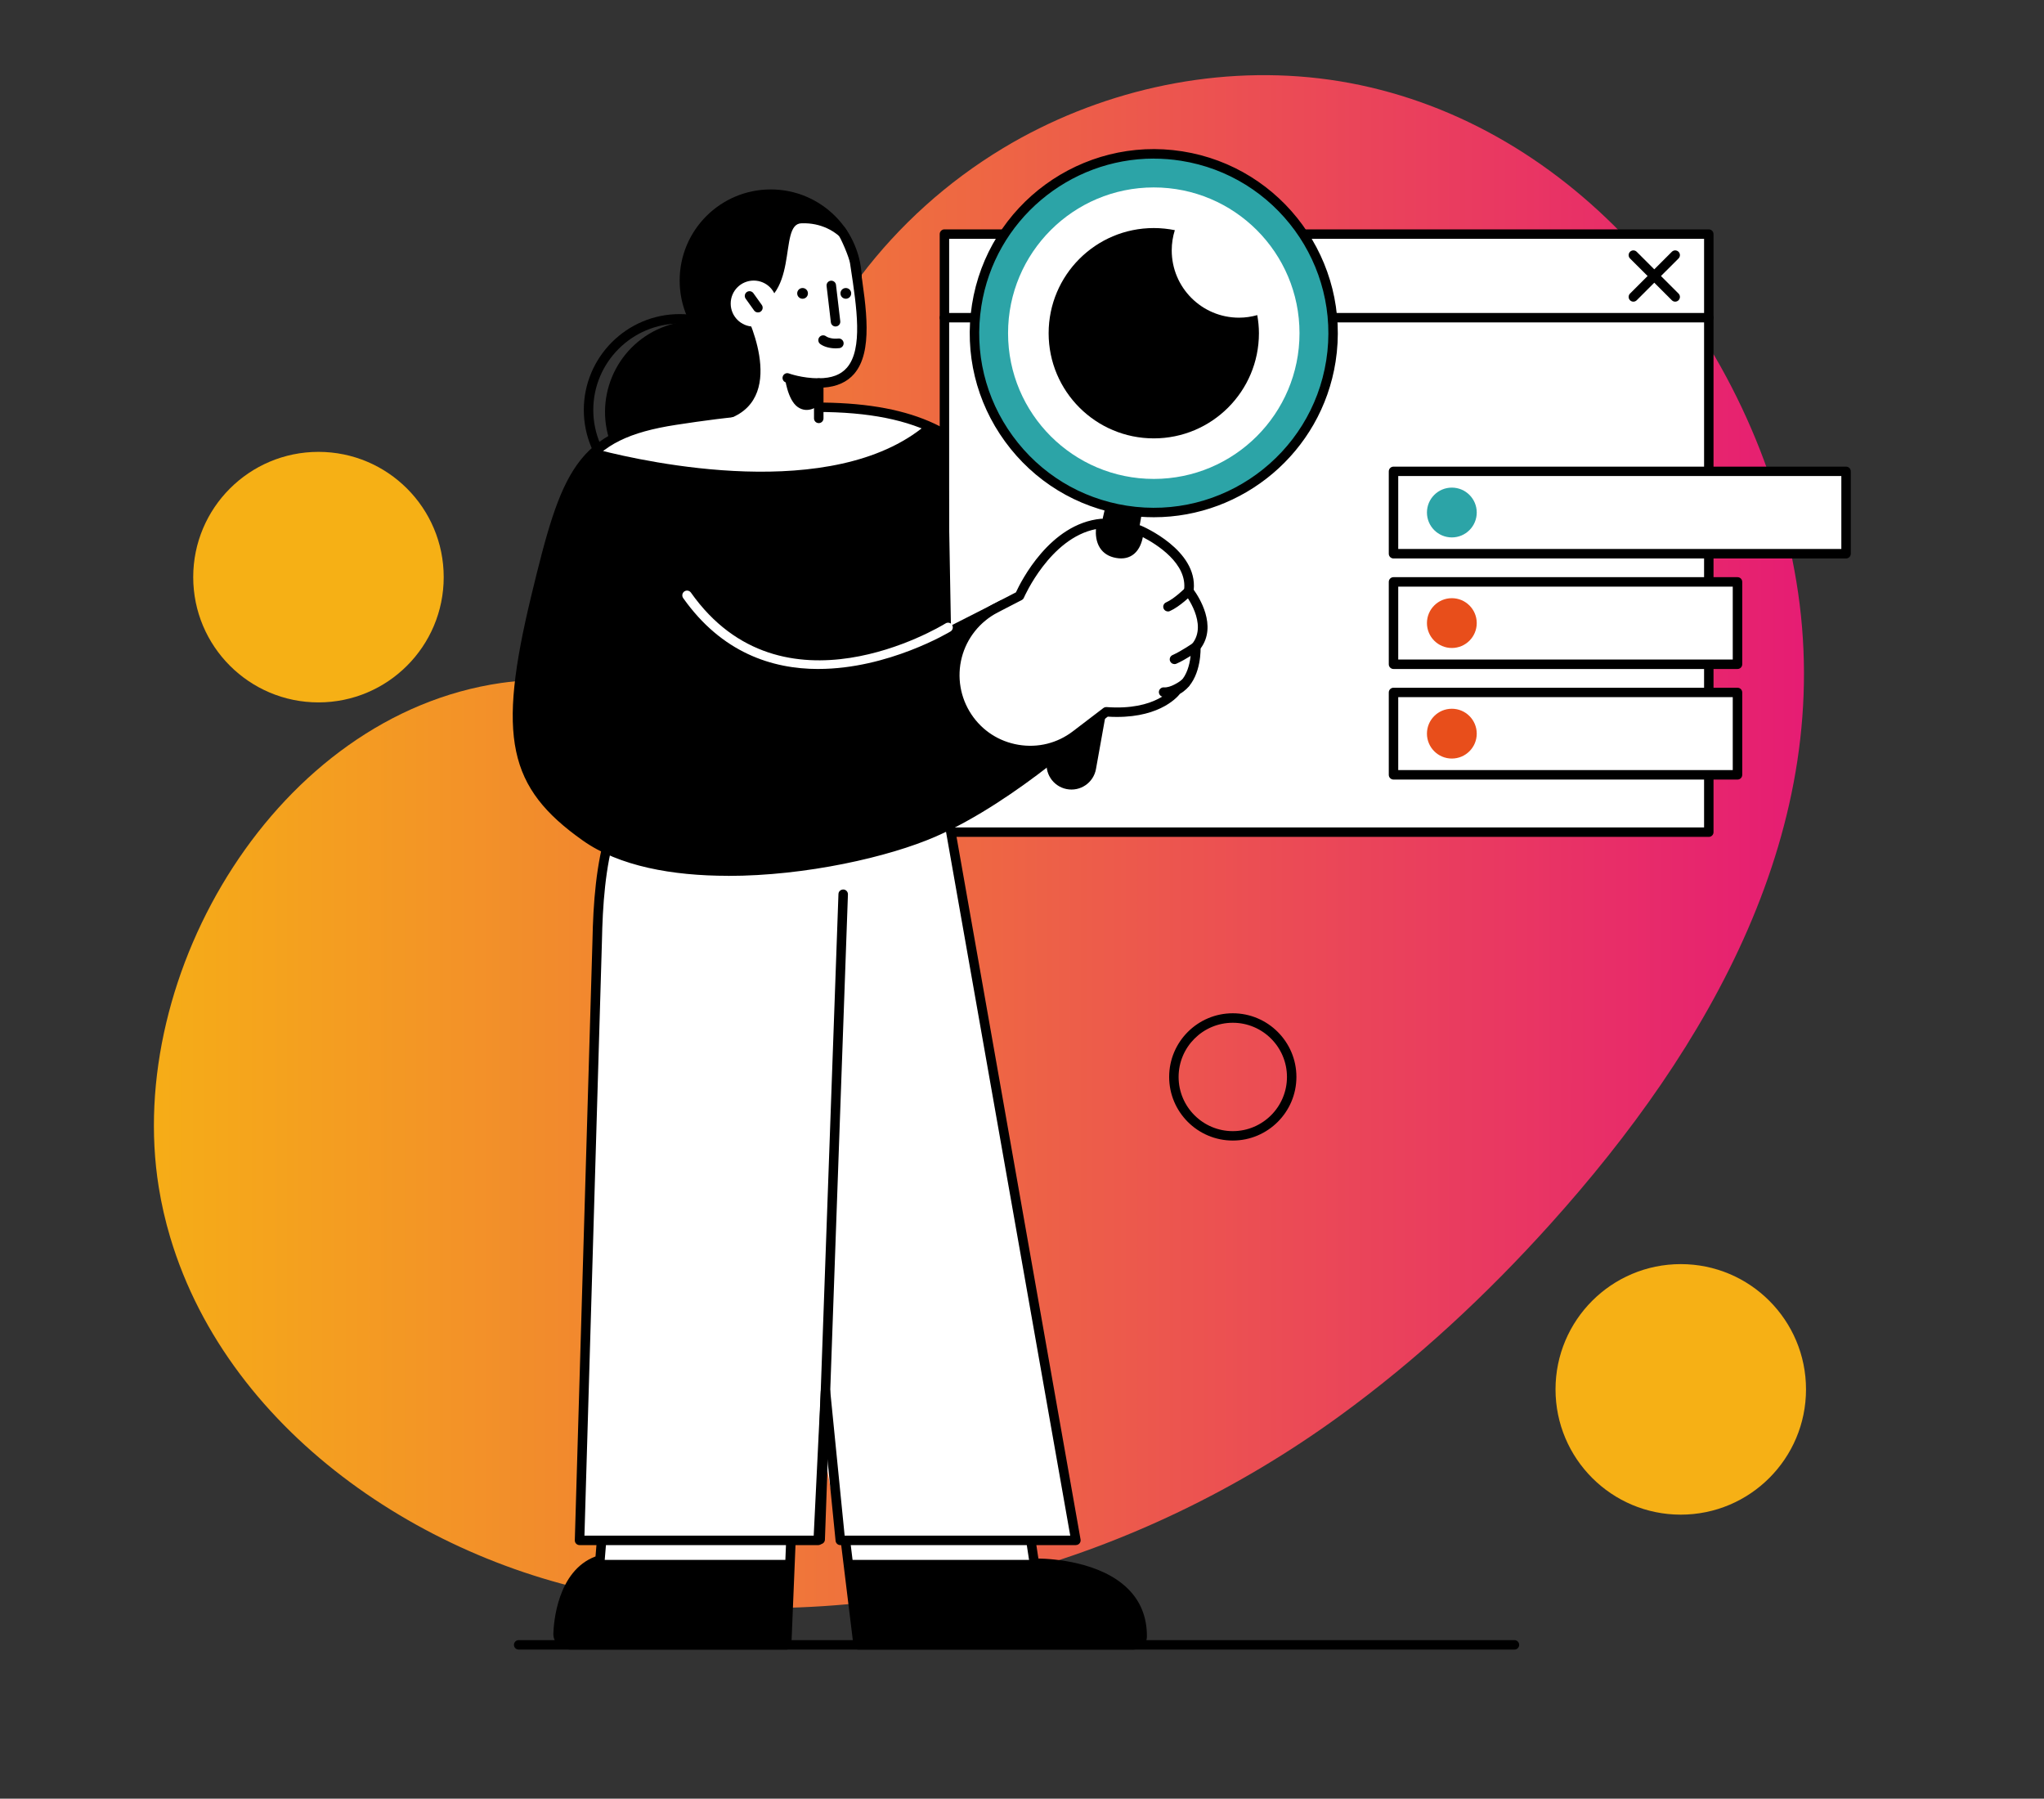 <?xml version="1.0" encoding="UTF-8"?>
<svg xmlns="http://www.w3.org/2000/svg" xmlns:xlink="http://www.w3.org/1999/xlink" id="Layer_1" data-name="Layer 1" viewBox="0 0 541 476">
  <rect x="0" y="0" width="541" height="476" fill="#333333" stroke="none"/>
  <defs>
    <style>
      .cls-1 {
        fill: #e84e1b;
      }

      .cls-1, .cls-2, .cls-3, .cls-4, .cls-5, .cls-6 {
        stroke-width: 0px;
      }

      .cls-2 {
        fill: url(#New_Gradient_Swatch_5);
      }

      .cls-3 {
        fill: #2ca4a7;
      }

      .cls-4 {
        fill: #000;
      }

      .cls-5 {
        fill: #f6b015;
      }

      .cls-6 {
        fill: #fff;
      }
    </style>
    <linearGradient id="New_Gradient_Swatch_5" data-name="New Gradient Swatch 5" x1="30.74" y1="222.73" x2="476.54" y2="222.73" gradientUnits="userSpaceOnUse">
      <stop offset="0" stop-color="#f6b015"></stop>
      <stop offset=".51" stop-color="#ee6743"></stop>
      <stop offset="1" stop-color="#e61d73"></stop>
    </linearGradient>
  </defs>
  <path class="cls-2" d="M434.58,67.54c-19.6-22.22-45.06-38.8-74.61-45.03-28.66-6.04-58.95-1.41-84.93,11.47-3.28,1.62-6.49,3.38-9.62,5.27-29.4,17.74-51.01,46.06-59.99,79.49-4.52,16.84-.78,36.63-14.11,50.03-15.51,15.6-39.13,9.15-58.69,11.97-59.27,8.56-99.74,76.94-90.61,133.46.72,4.48,1.74,8.92,3.04,13.27,15.76,52.75,70.11,88.14,123.3,95.71,66.25,9.43,132.76-9.64,186.2-48.46,20.34-14.78,38.91-32.03,55.87-50.89,41.68-46.35,75.83-104.79,65.02-169.98-5.21-31.42-19.58-62.19-40.86-86.31Z"></path>
  <circle class="cls-4" cx="204" cy="74.24" r="24.11"></circle>
  <circle class="cls-4" cx="184.25" cy="109.01" r="24.11" transform="translate(-27.69 78.81) rotate(-22.5)"></circle>
  <path class="cls-4" d="M179.89,133.86c-13.99,0-25.37-11.38-25.37-25.37s11.38-25.37,25.37-25.37,25.37,11.38,25.37,25.37-11.38,25.37-25.37,25.37ZM179.89,85.63c-12.61,0-22.86,10.26-22.86,22.86s10.26,22.86,22.86,22.86,22.86-10.26,22.86-22.86-10.26-22.86-22.86-22.86Z"></path>
  <g>
    <rect class="cls-6" x="249.97" y="61.95" width="202.31" height="158.27"></rect>
    <path class="cls-4" d="M452.28,85.32h-202.31c-.69,0-1.25-.56-1.25-1.25s.56-1.25,1.25-1.25h202.31c.69,0,1.25.56,1.25,1.25s-.56,1.25-1.25,1.25Z"></path>
    <path class="cls-4" d="M452.28,221.47h-202.31c-.69,0-1.25-.56-1.25-1.25V61.95c0-.69.56-1.25,1.25-1.25h202.31c.69,0,1.25.56,1.25,1.25v158.27c0,.69-.56,1.25-1.25,1.25ZM251.22,218.97h199.81V63.21h-199.81v155.76Z"></path>
    <g>
      <path class="cls-4" d="M443.39,79.83c-.32,0-.64-.12-.89-.37l-11.07-11.06c-.49-.49-.49-1.28,0-1.77s1.28-.49,1.77,0l11.07,11.06c.49.49.49,1.28,0,1.77-.24.24-.57.37-.89.37Z"></path>
      <path class="cls-4" d="M432.32,79.83c-.32,0-.64-.12-.89-.37-.49-.49-.49-1.28,0-1.77l11.07-11.06c.49-.49,1.28-.49,1.77,0,.49.49.49,1.28,0,1.77l-11.07,11.06c-.24.24-.57.37-.89.37Z"></path>
    </g>
  </g>
  <g>
    <path class="cls-4" d="M282.28,208.81c3.63.74,7.15-1.66,7.8-5.3l12.22-68.13-9.57-1.94-15.57,67.42c-.83,3.62,1.48,7.21,5.11,7.95Z"></path>
    <circle class="cls-3" cx="305.38" cy="88.17" r="47.45" transform="translate(-6.49 149.58) rotate(-27.24)"></circle>
    <path class="cls-4" d="M305.41,136.88c-2.5,0-5.03-.19-7.58-.59-12.85-2.02-24.15-8.92-31.81-19.43-7.66-10.51-10.77-23.38-8.76-36.24,4.16-26.53,29.14-44.74,55.67-40.57,26.53,4.16,44.73,29.13,40.57,55.67-3.76,23.99-24.53,41.16-48.09,41.16ZM305.35,41.97c-22.35,0-42.05,16.29-45.61,39.05-1.91,12.19,1.04,24.4,8.31,34.37,7.27,9.97,17.99,16.52,30.18,18.43,25.16,3.95,48.86-13.31,52.8-38.48,3.95-25.17-13.32-48.86-38.48-52.8-2.41-.38-4.82-.56-7.19-.56Z"></path>
  </g>
  <rect class="cls-6" x="368.83" y="124.73" width="119.78" height="21.8"></rect>
  <path class="cls-4" d="M488.61,147.79h-119.78c-.69,0-1.25-.56-1.25-1.25v-21.8c0-.69.56-1.25,1.25-1.25h119.78c.69,0,1.25.56,1.25,1.25v21.8c0,.69-.56,1.25-1.25,1.25ZM370.08,145.28h117.28v-19.3h-117.28v19.3Z"></path>
  <path class="cls-3" d="M390.86,135.63c0,3.64-2.95,6.59-6.59,6.59s-6.59-2.95-6.59-6.59,2.95-6.59,6.59-6.59,6.59,2.95,6.59,6.59Z"></path>
  <rect class="cls-6" x="368.83" y="153.99" width="90.47" height="21.8"></rect>
  <path class="cls-4" d="M459.88,177.04h-91.05c-.69,0-1.25-.56-1.25-1.25v-21.8c0-.69.56-1.25,1.25-1.25h91.05c.69,0,1.25.56,1.25,1.25v21.8c0,.69-.56,1.25-1.25,1.25ZM370.08,174.54h88.54v-19.3h-88.54v19.3Z"></path>
  <path class="cls-1" d="M390.86,164.89c0,3.64-2.95,6.59-6.59,6.59s-6.59-2.95-6.59-6.59,2.95-6.59,6.59-6.59,6.59,2.95,6.59,6.59Z"></path>
  <rect class="cls-6" x="368.83" y="183.24" width="90.47" height="21.8"></rect>
  <path class="cls-4" d="M459.88,206.3h-91.05c-.69,0-1.25-.56-1.25-1.25v-21.8c0-.69.56-1.25,1.25-1.25h91.05c.69,0,1.25.56,1.25,1.25v21.8c0,.69-.56,1.25-1.25,1.25ZM370.08,203.79h88.54v-19.3h-88.54v19.3Z"></path>
  <path class="cls-1" d="M390.86,194.15c0,3.64-2.95,6.59-6.59,6.59s-6.59-2.95-6.59-6.59,2.95-6.59,6.59-6.59,6.59,2.95,6.59,6.59Z"></path>
  <g>
    <path class="cls-6" d="M223.17,402.84l3.96,32.44h72.59c1.58,0,2.58-.91,2.59-2.25.1-20.02-28.54-19.35-28.54-19.35l-2.12-13.95-48.47,3.11Z"></path>
    <path class="cls-4" d="M299.73,436.54h-72.6c-.63,0-1.17-.47-1.24-1.1l-3.96-32.44c-.04-.34.06-.69.28-.95.22-.27.54-.43.88-.45l48.47-3.11c.65-.04,1.22.42,1.32,1.06l1.96,12.89c3.82.07,16.43.87,23.64,7.95,3.4,3.33,5.1,7.59,5.08,12.66-.01,2.06-1.58,3.5-3.83,3.5ZM228.24,434.04h71.48c.5.02,1.33-.13,1.34-1.01.02-4.36-1.43-8.01-4.32-10.85-7.63-7.5-22.78-7.24-22.94-7.24-.55.02-1.17-.44-1.27-1.06l-1.95-12.82-46,2.95,3.67,30.03Z"></path>
  </g>
  <g>
    <path class="cls-6" d="M158.8,412.81l1.38-16.92h49.64l-1.62,39.4h-57.19c-1.85,0-3.35-1.3-3.3-2.88.16-5.28,2.04-16.82,11.09-19.6Z"></path>
    <path class="cls-4" d="M208.21,436.54h-57.19c-1.33,0-2.58-.51-3.45-1.4-.74-.77-1.14-1.75-1.11-2.77.08-2.8,1.01-16.67,11.16-20.48l1.32-16.1c.05-.65.6-1.15,1.25-1.15h49.64c.34,0,.67.14.9.38.24.25.36.58.35.92l-1.62,39.4c-.03.67-.58,1.2-1.25,1.2ZM161.34,397.14l-1.29,15.77c-.04.51-.39.94-.88,1.1-9.27,2.85-10.13,15.86-10.2,18.44-.01.43.21.75.4.95.4.41,1,.64,1.65.64h55.98l1.51-36.9h-47.18Z"></path>
  </g>
  <path class="cls-4" d="M147.72,432.41c-.05,1.58,1.45,2.88,3.3,2.88h57.19l.93-22.48h-50.34c-9.05,2.78-10.93,14.32-11.09,19.6Z"></path>
  <path class="cls-4" d="M227.13,435.29h72.59c1.58,0,2.58-.91,2.59-2.25.1-20.02-28.54-19.35-28.54-19.35l-.13-.88h-49.25l2.74,22.48Z"></path>
  <path class="cls-4" d="M400.85,436.54H137.28c-.69,0-1.25-.56-1.25-1.25s.56-1.25,1.25-1.25h263.56c.69,0,1.25.56,1.25,1.25s-.56,1.25-1.25,1.25Z"></path>
  <path class="cls-6" d="M177.75,201.32l71.03,2.51,35.98,203.8h-62.35l-4.81-25.81-1.05,25.81h-63.16l4.66-158.6c.32-16.28,2.09-41.96,19.7-47.71Z"></path>
  <path class="cls-4" d="M284.76,408.89h-62.35c-.64,0-1.18-.49-1.25-1.13l-2.26-22.65-1.1,22.59c-.03.67-.58,1.19-1.25,1.19h-63.16c-.34,0-.66-.14-.9-.38-.24-.24-.36-.57-.35-.91l4.67-158.6c.38-19.74,3.07-43.15,20.56-48.87.14-.05.29-.06.43-.06l71.03,2.51c.59.02,1.09.45,1.19,1.03l35.98,203.8c.07.36-.04.74-.27,1.02s-.59.45-.96.45ZM223.55,406.39h59.72l-35.54-201.33-69.79-2.47c-15.81,5.35-18.26,27.63-18.62,46.48l-4.63,157.32h60.68l1.87-38.26c.03-.66.56-1.17,1.22-1.19.72,0,1.21.48,1.28,1.13l3.82,38.33Z"></path>
  <path class="cls-4" d="M217.08,408.65c-.74-.02-1.28-.61-1.25-1.3l6.09-170.75c.02-.69.56-1.2,1.3-1.21.69.02,1.23.61,1.21,1.3l-6.09,170.75c-.02.68-.58,1.21-1.25,1.21Z"></path>
  <path class="cls-4" d="M250.47,167.57l-.96-52.94c-15.87-8.86-39.96-8.19-70.77-3.44-25.27,3.9-28.93,13.64-36.93,46.79-8.73,36.2-6.51,49.55,13.21,63.47,22.51,15.89,71.6,7.71,92.1-1.22,21.76-9.48,43.83-30.46,43.83-30.46l-25.63-29.75-14.86,7.55Z"></path>
  <path class="cls-6" d="M158.68,119.12c12.55,3.22,61.65,14.03,86.33-6.62-15.78-6.55-38.23-5.63-66.27-1.31-8.88,1.37-15.38,3.93-20.06,7.93Z"></path>
  <path class="cls-4" d="M192.68,231.77c-14.71,0-28.79-2.54-38.37-9.3-19.91-14.05-22.73-27.37-13.7-64.78,7.97-33.04,11.74-43.69,37.95-47.73,35.78-5.52,57.19-4.44,71.57,3.59.39.22.63.63.64,1.07l.92,50.94,13.08-6.64c.52-.26,1.14-.14,1.52.3l25.63,29.75c.43.51.4,1.27-.09,1.73-.22.21-22.48,21.23-44.19,30.69-12.31,5.37-34.25,10.4-54.95,10.4ZM216.14,109.01c-10.26,0-22.48,1.15-37.2,3.42-24.71,3.81-28.06,13.35-35.9,45.84-8.81,36.52-6.31,48.72,12.71,62.15,22,15.53,70.86,7.38,90.88-1.35,18.9-8.24,38.29-25.47,42.59-29.4l-24.2-28.09-13.98,7.11c-.38.2-.84.18-1.21-.04-.37-.22-.6-.62-.61-1.05l-.94-52.21c-7.97-4.27-18.25-6.37-32.13-6.37Z"></path>
  <path class="cls-4" d="M326.29,301.83c-9.29,0-16.84-7.55-16.84-16.84s7.56-16.84,16.84-16.84,16.84,7.55,16.84,16.84-7.56,16.84-16.84,16.84ZM326.29,270.66c-7.91,0-14.34,6.43-14.34,14.34s6.43,14.34,14.34,14.34,14.34-6.43,14.34-14.34-6.43-14.34-14.34-14.34Z"></path>
  <path class="cls-6" d="M193.18,110.72c15.73-6.02,3.73-28.77,3.73-28.77,15.62-1.86,8.65-22.86,15.29-22.86.06,0,.13,0,.21,0,4.54-.12,8.96,1.84,11.64,5.5,1.07,1.46,1.89,3.1,2.16,4.88,2.33,15.38,5.21,31.89-9.52,31.89v9.37h-23.52Z"></path>
  <path class="cls-4" d="M216.7,111.97c-.69,0-1.25-.56-1.25-1.25v-9.37c0-.69.56-1.25,1.25-1.25,3.4,0,5.85-.92,7.48-2.82,4.25-4.94,2.58-15.9.97-26.5l-.17-1.13c-.23-1.53-2.32-6.5-3.28-7.81-.41-.56-.29-1.34.27-1.75.55-.41,1.34-.29,1.75.27,1.21,1.65,3.44,6.98,3.74,8.92l.17,1.13c1.7,11.16,3.45,22.69-1.54,28.51-1.89,2.2-4.62,3.42-8.13,3.65v8.15c0,.69-.56,1.25-1.25,1.25Z"></path>
  <path class="cls-4" d="M216.7,102.61c-4.89,0-8.62-1.38-8.77-1.43-.65-.24-.97-.96-.73-1.61.24-.65.96-.98,1.61-.74.03.01,3.48,1.28,7.9,1.28.69,0,1.25.56,1.25,1.25s-.56,1.25-1.25,1.25Z"></path>
  <path class="cls-4" d="M216.7,107.27s-2.76,2.4-5.55.45c-2.79-1.95-3.44-8.05-3.44-8.05l9,1.68v5.92Z"></path>
  <g>
    <path class="cls-4" d="M221.15,86.4c-.63,0-1.17-.47-1.24-1.11l-1.13-9.61c-.08-.69.41-1.31,1.1-1.39.69-.07,1.31.41,1.39,1.1l1.13,9.61c.08.69-.41,1.31-1.1,1.39-.05,0-.1,0-.15,0Z"></path>
    <path class="cls-4" d="M211,77.64c0,.78.63,1.42,1.42,1.42s1.42-.63,1.42-1.42-.63-1.42-1.42-1.42-1.42.63-1.42,1.42Z"></path>
    <path class="cls-4" d="M222.45,77.64c0,.78.63,1.42,1.42,1.42s1.42-.63,1.42-1.42-.63-1.42-1.42-1.42-1.42.63-1.42,1.42Z"></path>
    <g>
      <path class="cls-6" d="M193.4,80.34c0,3.36,2.73,6.09,6.09,6.09s6.09-2.72,6.09-6.09-2.72-6.09-6.09-6.09-6.09,2.72-6.09,6.09Z"></path>
      <path class="cls-4" d="M200.61,82.68c-.39,0-.78-.18-1.02-.52l-2.23-3.12c-.4-.56-.27-1.35.29-1.75.56-.4,1.34-.27,1.75.29l2.23,3.12c.4.56.27,1.35-.29,1.75-.22.16-.47.23-.73.23Z"></path>
    </g>
  </g>
  <path class="cls-6" d="M216.62,177.04c-12.31,0-25.6-4.34-35.8-18.77-.4-.57-.26-1.35.3-1.75.57-.4,1.35-.26,1.75.3,24.12,34.14,65.66,9.23,67.41,8.15.59-.36,1.36-.18,1.72.41.36.59.18,1.36-.41,1.72-.27.17-16.51,9.93-34.97,9.93Z"></path>
  <circle class="cls-5" cx="444.86" cy="367.68" r="33.15"></circle>
  <circle class="cls-5" cx="84.29" cy="152.73" r="33.15"></circle>
  <path class="cls-6" d="M263.5,160.96l6.35-3.28s7.63-17.83,21.71-19.14c0,0-1.79,6.82,4.06,7.87,5.85,1.04,5.82-6.17,5.82-6.17,0,0,14.67,6.17,13.2,16.19,0,0,6.87,8.64,1.86,14.76,0,0,.41,8.6-5.01,11.43,0,0-4.58,6.78-18.68,5.74l-8.06,6.15c-9.15,6.99-22.3,4.79-28.68-4.79-6.59-9.89-3.12-23.31,7.44-28.76Z"></path>
  <path class="cls-4" d="M272.72,199.86c-1.18,0-2.37-.1-3.56-.3-5.84-.97-10.86-4.22-14.14-9.15-3.34-5.01-4.39-11.23-2.88-17.05,1.51-5.83,5.44-10.75,10.79-13.52l5.96-3.08c1.3-2.82,8.97-18.21,22.56-19.48.4-.04.8.13,1.07.44.26.31.36.73.26,1.13,0,.03-.72,2.9.48,4.76.53.83,1.38,1.34,2.59,1.56,1.16.21,2.05.03,2.73-.53,1.32-1.11,1.61-3.56,1.62-4.41,0-.42.21-.81.56-1.04.35-.23.79-.27,1.18-.11.63.26,15.06,6.47,14.01,17,1.37,1.9,6.29,9.51,1.82,15.53,0,1.94-.34,9.09-5.44,11.98-1.05,1.32-6.26,6.85-19.13,6.06l-7.68,5.87c-3.74,2.86-8.19,4.36-12.79,4.36ZM290.08,140.02c-12.18,2.37-19.01,18-19.08,18.16-.11.27-.32.49-.58.62l-6.35,3.28c-4.71,2.44-8.18,6.78-9.51,11.92-1.33,5.14-.4,10.62,2.54,15.04,2.89,4.34,7.32,7.2,12.47,8.06,5.14.86,10.27-.41,14.41-3.58l8.06-6.15c.25-.18.55-.27.85-.25,13.08.96,17.38-4.95,17.56-5.21.11-.16.27-.31.45-.4,4.64-2.42,4.34-10.18,4.34-10.26-.01-.31.09-.61.28-.85,4.3-5.26-1.82-13.11-1.88-13.19-.21-.27-.31-.62-.26-.96,1.05-7.11-7.35-12.27-10.9-14.11-.26,1.39-.88,3.23-2.3,4.43-1.26,1.06-2.87,1.43-4.79,1.08-1.91-.34-3.35-1.24-4.27-2.68-1.03-1.62-1.15-3.56-1.05-4.94Z"></path>
  <g>
    <path class="cls-4" d="M309.13,161.81c-.48,0-.94-.28-1.14-.74-.28-.63,0-1.37.64-1.65,2.24-.99,5.09-3.84,5.11-3.86.49-.49,1.28-.49,1.77,0,.49.49.49,1.28,0,1.77-.13.13-3.21,3.2-5.88,4.38-.16.07-.34.11-.51.11Z"></path>
    <path class="cls-4" d="M310.85,175.74c-.48,0-.94-.28-1.14-.74-.28-.63,0-1.37.64-1.65,2.34-1.04,5.4-3.16,5.44-3.18.57-.39,1.35-.26,1.74.31.39.57.26,1.35-.31,1.74-.13.09-3.28,2.28-5.85,3.42-.17.07-.34.11-.51.11Z"></path>
    <path class="cls-4" d="M308.29,184.42c-.14,0-.27,0-.41-.02-.69-.06-1.2-.66-1.15-1.35.06-.69.69-1.2,1.35-1.15,1.72.14,4.07-1.45,4.84-2.07.54-.44,1.33-.35,1.76.18.44.54.36,1.32-.18,1.76-.35.28-3.32,2.64-6.22,2.64Z"></path>
  </g>
  <path class="cls-4" d="M221.21,92.19c-1.36,0-3-.33-4.1-1.14-.57-.42-.69-1.22-.27-1.79.42-.57,1.22-.69,1.79-.27.65.48,2.09.75,3.21.6.7-.09,1.34.4,1.44,1.1.09.7-.4,1.34-1.1,1.44-.3.04-.62.06-.96.06Z"></path>
  <circle class="cls-6" cx="305.38" cy="88.17" r="38.57"></circle>
  <path class="cls-4" d="M327.94,84.07c-9.84,0-17.81-7.97-17.81-17.81,0-1.87.29-3.66.82-5.35-1.8-.36-3.66-.56-5.57-.56-15.37,0-27.83,12.46-27.83,27.83s12.46,27.83,27.83,27.83,27.83-12.46,27.83-27.83c0-1.64-.17-3.23-.44-4.79-1.54.43-3.15.68-4.83.68Z"></path>
</svg>
